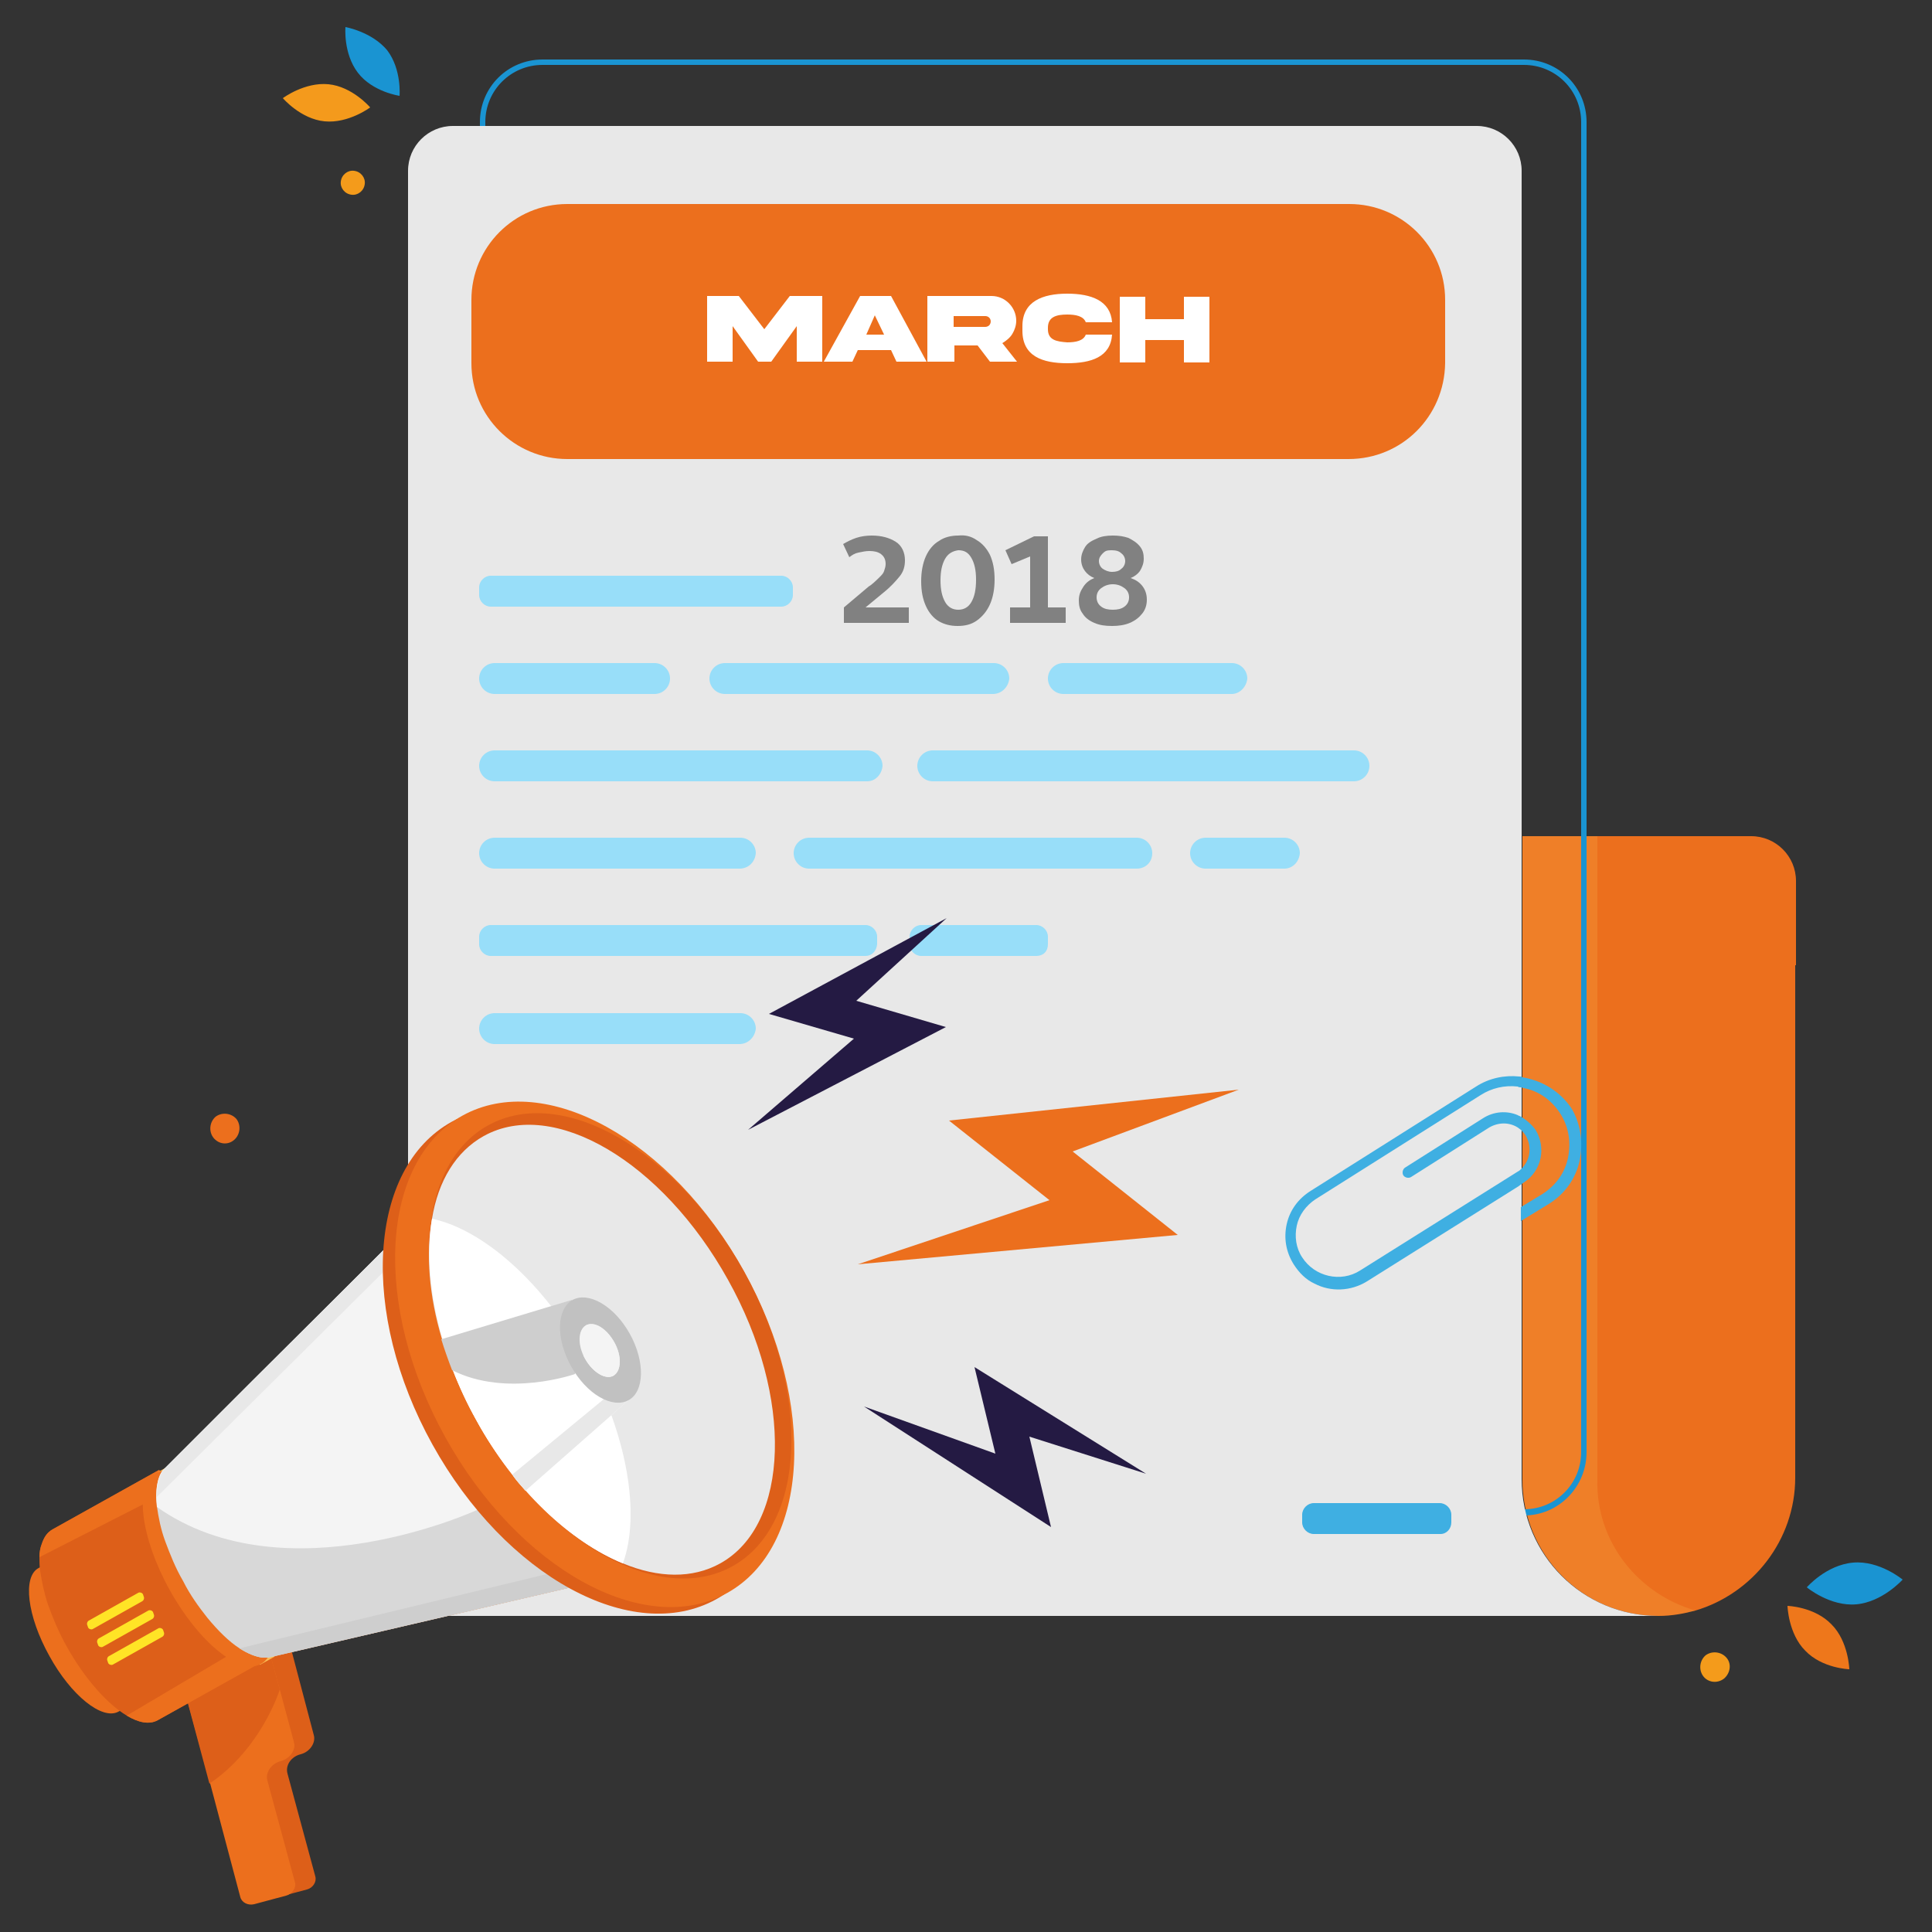 <?xml version="1.0" encoding="utf-8"?>
<!-- Generator: Adobe Illustrator 28.0.0, SVG Export Plug-In . SVG Version: 6.00 Build 0)  -->
<svg version="1.1" id="Layer_1" xmlns="http://www.w3.org/2000/svg" xmlns:xlink="http://www.w3.org/1999/xlink" x="0px" y="0px"
	 viewBox="0 0 250 250" style="enable-background:new 0 0 250 250;" xml:space="preserve">
<rect x="0" y="0" width="250" height="250" fill="#333333" stroke="none"/>
<style type="text/css">
	.st0{fill:#EC6F1D;}
	.st1{opacity:0.2;fill:#FABE58;enable-background:new    ;}
	.st2{fill:#1A94D2;}
	.st3{fill:#E8E8E8;}
	.st4{fill:#98DEF9;}
	.st5{fill:#3FAFE2;}
	.st6{fill:#F49A1C;}
	.st7{fill:#F49B1B;}
	.st8{fill:#EE771B;}
	.st9{fill:#DD5F19;}
	.st10{fill:#FABE57;}
	.st11{fill:#D8D8D8;}
	.st12{fill:#F4F4F4;}
	.st13{fill:#CECECE;}
	.st14{fill:#FFFFFF;}
	.st15{fill:#C1C1C1;}
	.st16{fill:#FFE426;}
	.st17{fill:#241A43;}
	.st18{fill:#818181;}
</style>
<path class="st0" d="M232.3,124.9L232.3,124.9c0,0.3,0,0.6,0,0.9v65.4c0,8.1-5.5,15-12.9,17.2c-1.5,0.4-3.1,0.7-4.8,0.7l0,0
	c-9.8,0-17.6-7.9-17.6-17.7V126c0-0.4,0-0.8,0-1.1l0,0v-16.7h29.6c3.2,0,5.8,2.6,5.8,5.8v10.9H232.3z"/>
<path class="st1" d="M219.4,208.4c-1.5,0.4-3.1,0.7-4.8,0.7l0,0c-9.8,0-17.6-7.9-17.6-17.7V126c0-0.4,0-0.8,0-1.1l0,0v-16.7h9.7
	v83.3C206.5,199.5,212,206.3,219.4,208.4z"/>
<path class="st2" d="M197.2,196.1h-127c-4.5,0-8.1-3.6-8.1-8.1V15.8c0-4.5,3.6-8.1,8.1-8.1h127c4.5,0,8.1,3.6,8.1,8.1v172.1
	C205.3,192.4,201.7,196.1,197.2,196.1z M70.2,8.4c-4.1,0-7.4,3.3-7.4,7.4v172.1c0,4.1,3.3,7.4,7.4,7.4h127c4.1,0,7.4-3.3,7.4-7.4
	V15.8c0-4.1-3.3-7.4-7.4-7.4H70.2z"/>
<path class="st3" d="M214.6,209.1c-9.8,0-17.7-7.9-17.7-17.7v-36.3l0,0v-133c0-3.2-2.6-5.8-5.8-5.8H58.6c-3.2,0-5.8,2.6-5.8,5.8
	v181.2c0,3.2,2.6,5.8,5.8,5.8h132.5l0,0H214.6z"/>
<path class="st4" d="M101.1,78.5H63.5c-0.8,0-1.5-0.7-1.5-1.5v-1c0-0.8,0.7-1.5,1.5-1.5h37.6c0.8,0,1.5,0.7,1.5,1.5v1
	C102.6,77.8,101.9,78.5,101.1,78.5z"/>
<path class="st4" d="M84.7,89.8H64c-1.1,0-2-0.9-2-2l0,0c0-1.1,0.9-2,2-2h20.7c1.1,0,2,0.9,2,2l0,0C86.7,88.9,85.8,89.8,84.7,89.8z"
	/>
<path class="st4" d="M128.5,89.8H93.8c-1.1,0-2-0.9-2-2l0,0c0-1.1,0.9-2,2-2h34.8c1.1,0,2,0.9,2,2l0,0
	C130.5,88.9,129.6,89.8,128.5,89.8z"/>
<path class="st4" d="M159.4,89.8h-21.8c-1.1,0-2-0.9-2-2l0,0c0-1.1,0.9-2,2-2h21.8c1.1,0,2,0.9,2,2l0,0
	C161.3,88.9,160.4,89.8,159.4,89.8z"/>
<path class="st4" d="M112.2,101.1H64c-1.1,0-2-0.9-2-2l0,0c0-1.1,0.9-2,2-2h48.2c1.1,0,2,0.9,2,2l0,0
	C114.1,100.2,113.3,101.1,112.2,101.1z"/>
<path class="st4" d="M175.2,101.1h-54.5c-1.1,0-2-0.9-2-2l0,0c0-1.1,0.9-2,2-2h54.5c1.1,0,2,0.9,2,2l0,0
	C177.2,100.2,176.3,101.1,175.2,101.1z"/>
<path class="st4" d="M95.7,112.4H64c-1.1,0-2-0.9-2-2l0,0c0-1.1,0.9-2,2-2h31.8c1.1,0,2,0.9,2,2l0,0
	C97.7,111.6,96.8,112.4,95.7,112.4z"/>
<path class="st4" d="M166.2,112.4H156c-1.1,0-2-0.9-2-2l0,0c0-1.1,0.9-2,2-2h10.2c1.1,0,2,0.9,2,2l0,0
	C168.1,111.6,167.2,112.4,166.2,112.4z"/>
<path class="st5" d="M186.4,198.5H170c-0.8,0-1.5-0.7-1.5-1.5v-1c0-0.8,0.7-1.5,1.5-1.5h16.3c0.8,0,1.5,0.7,1.5,1.5v1
	C187.8,197.8,187.2,198.5,186.4,198.5z"/>
<path class="st4" d="M112,123.7H63.5c-0.8,0-1.5-0.7-1.5-1.5v-1c0-0.8,0.7-1.5,1.5-1.5H112c0.8,0,1.5,0.7,1.5,1.5v1
	C113.4,123.1,112.8,123.7,112,123.7z"/>
<path class="st4" d="M134.1,123.7h-14.9c-0.8,0-1.5-0.7-1.5-1.5v-1c0-0.8,0.7-1.5,1.5-1.5h14.9c0.8,0,1.5,0.7,1.5,1.5v1
	C135.6,123.1,135,123.7,134.1,123.7z"/>
<path class="st4" d="M95.7,135.1H64c-1.1,0-2-0.9-2-2l0,0c0-1.1,0.9-2,2-2h31.8c1.1,0,2,0.9,2,2l0,0
	C97.7,134.2,96.8,135.1,95.7,135.1z"/>
<path class="st4" d="M147.1,112.4h-42.4c-1.1,0-2-0.9-2-2l0,0c0-1.1,0.9-2,2-2h42.4c1.1,0,2,0.9,2,2l0,0
	C149.1,111.6,148.2,112.4,147.1,112.4z"/>
<path class="st5" d="M204.4,150.2c-0.5,2.3-1.9,4.3-4,5.6l-3.6,2.2v-1.8l2.8-1.7c1.7-1.1,2.9-2.7,3.3-4.7c0.4-2,0.1-4-1-5.7
	s-2.7-2.9-4.7-3.3c-0.1,0-0.3-0.1-0.4-0.1c-0.1,0-0.3,0-0.4-0.1c-1.7-0.2-3.4,0.2-4.8,1.1l-21.4,13.5c-1.2,0.8-2.1,2-2.4,3.4
	c-0.3,1.4-0.1,2.9,0.7,4.1c1.6,2.5,5,3.3,7.5,1.7l20.4-12.8l0,0c0.2-0.1,0.3-0.2,0.4-0.3c1.2-1.1,1.5-2.9,0.6-4.4
	c-0.2-0.3-0.4-0.5-0.6-0.7c-0.1-0.1-0.3-0.2-0.4-0.3c-1.1-0.7-2.5-0.7-3.7,0l-10.1,6.4c-0.3,0.2-0.8,0.1-1-0.2s-0.1-0.8,0.2-1
	l10.1-6.4c1.4-0.9,3.1-1,4.5-0.4c0.1,0.1,0.3,0.1,0.4,0.2c0.7,0.4,1.4,1,1.9,1.7c1.4,2.3,0.8,5.3-1.5,6.8l-0.3,0.2l-0.4,0.3
	l-19.6,12.3c-2.1,1.3-4.7,1.4-6.8,0.3c-1.1-0.5-2-1.4-2.7-2.5c-1-1.6-1.3-3.4-0.9-5.2c0.4-1.8,1.5-3.3,3.1-4.3l21.4-13.5
	c1.7-1.1,3.7-1.5,5.6-1.3c0.1,0,0.3,0,0.4,0.1c2.5,0.4,4.9,1.8,6.4,4.1C204.5,145.4,204.9,147.8,204.4,150.2z"/>
<g>
	<path class="st6" d="M42.5,10.9c3.1,0.3,5.4,3,5.4,3S45.1,16,42,15.7s-5.4-3-5.4-3S39.4,10.6,42.5,10.9z"/>
</g>
<g>
	<g>
		<path class="st2" d="M50.1,6.5c1.9,2.5,1.6,5.9,1.6,5.9s-3.5-0.5-5.4-3s-1.6-5.9-1.6-5.9S48.1,4.1,50.1,6.5z"/>
	</g>
</g>
<path class="st7" d="M47.2,23.8c-0.1,0.9-0.9,1.5-1.7,1.4c-0.9-0.1-1.5-0.9-1.4-1.7c0.1-0.9,0.9-1.5,1.7-1.4
	C46.7,22.2,47.3,23,47.2,23.8z"/>
<g>
	<g>
		<path class="st8" d="M237,210.2c2.2,2.2,2.3,5.8,2.3,5.8s-3.5-0.1-5.7-2.4c-2.2-2.2-2.3-5.8-2.3-5.8S234.8,207.9,237,210.2z"/>
	</g>
</g>
<g>
	<g>
		<path class="st2" d="M239.8,202.2c3.4-0.3,6.4,2.2,6.4,2.2s-2.6,2.9-6,3.2s-6.4-2.2-6.4-2.2S236.3,202.5,239.8,202.2z"/>
	</g>
</g>
<path class="st7" d="M220.4,216.9c-0.6-0.8-0.5-2,0.3-2.7c0.8-0.6,2-0.5,2.7,0.3s0.5,2-0.3,2.7C222.2,217.9,221,217.7,220.4,216.9z"
	/>
<path class="st0" d="M27.6,147.2c-0.6-0.8-0.5-2,0.3-2.7c0.8-0.6,2-0.5,2.7,0.3c0.6,0.8,0.5,2-0.3,2.7
	C29.5,148.2,28.3,148.1,27.6,147.2z"/>
<path class="st0" d="M174.5,59.4H73.4C66.6,59.4,61,53.9,61,47v-8.2c0-6.8,5.5-12.4,12.4-12.4h101.2c6.8,0,12.4,5.5,12.4,12.4V47
	C186.9,53.9,181.4,59.4,174.5,59.4z"/>
<g>
	<path class="st9" d="M32.9,212.8l-7.1,1.9l8,30c0.2,0.7,1,1.1,1.8,0.9l4.1-1.1c0.8-0.2,1.3-1,1.1-1.7l-3.6-13.3
		c-0.3-1.1,0.5-2.2,1.7-2.5l0,0c1.2-0.3,2-1.5,1.7-2.5l-3.4-12.9L32.9,212.8z"/>
	<path class="st0" d="M37,245.3l-4.1,1.1c-0.8,0.2-1.6-0.2-1.8-0.9l-3.9-14.7L23,215.5l7.1-1.9l4.4-1.2l1.7,6.2l0,0l1.8,6.7
		c0,0.2,0.1,0.3,0.1,0.5c0,0.9-0.7,1.8-1.8,2.1c-1.2,0.3-2,1.5-1.7,2.5l3.6,13.3C38.3,244.3,37.8,245.1,37,245.3z"/>
	<path class="st9" d="M36.2,218.6L36.2,218.6c0,0.1-2.4,7.7-9.1,12.2L23,215.5l7.1-1.9l4.4-1.2L36.2,218.6z"/>
	<g>
		<path class="st0" d="M16.3,220.2c0.7-2.1-0.1-6.1-2.4-10.1c-2.2-4-5.2-6.9-7.3-7.3l-0.3-0.6L5,202.9c-2.1,1.1-1.5,6.2,1.4,11.4
			c2.8,5.1,6.8,8.3,8.9,7.2l1.3-0.7L16.3,220.2z"/>
		<path class="st9" d="M34.2,214.9l-13.8,7.7c-1.1,0.6-2.5,0.3-4-0.6c-2.5-1.5-5.4-4.7-7.8-9c-1-1.8-1.8-3.7-2.4-5.4
			c-0.5-1.5-0.8-3-1-4.3c-0.1-0.6-0.1-1.3-0.1-1.8c0-0.6,0.1-1.2,0.3-1.7c0.3-0.9,0.7-1.5,1.4-1.9l13.8-7.7l0.2,0.4l0.9,1.5v0.1
			l11.4,20.5l0.9,1.7L34.2,214.9z"/>
		<path class="st0" d="M21.7,192.3l-1.5,1.5l-15.1,7.7c0-0.6,0.1-1.2,0.3-1.7c0.3-0.9,0.7-1.5,1.4-1.9l13.8-7.7l0.2,0.4L21.7,192.3
			L21.7,192.3z"/>
		<path class="st0" d="M75.6,205l-40.9,9.5c-0.1,0-0.3,0-0.4,0c-0.1,0-0.2,0-0.3,0l0.2,0.4l-13.8,7.7c-1.1,0.6-2.5,0.3-4-0.6
			l14.7-8.7l0,0l2-0.5l38.1-9.2l3.4-0.4L75.6,205z"/>
		
			<rect x="26.6" y="188.4" transform="matrix(0.875 -0.485 0.485 0.875 -94.7 38.806)" class="st10" width="2.2" height="28.2"/>
		
			<ellipse transform="matrix(0.875 -0.485 0.485 0.875 -95.004 38.478)" class="st0" cx="26.9" cy="202.9" rx="5.7" ry="14.1"/>
		<path class="st11" d="M75.6,205l-40.9,9.5c-0.1,0-0.3,0-0.4,0c-0.1,0-0.2,0-0.3,0c-0.9-0.1-1.9-0.5-3-1.2l0,0
			c-1.4-0.9-2.8-2.3-4.2-4c-1.1-1.4-2.2-2.9-3.1-4.7c-1-1.7-1.7-3.5-2.3-5.1c-0.6-1.6-0.9-3.2-1.1-4.6c0-0.4-0.1-0.8-0.1-1.1
			c0-1.3,0.2-2.3,0.6-3.1c0.1-0.2,0.2-0.4,0.4-0.5l29.7-29.7l0.3,0.6l15.2,27.3l8.2,14.9L75.6,205z"/>
		<path class="st12" d="M66.4,188.4l-4.7,7c0,0-24.7,11.4-41.4-0.4c-0.2-2.1,0-3.8,0.8-4.8l11-11l0.7-0.7l18.1-18l2.8,5.1l1.9,3.4
			L66.4,188.4z"/>
		<path class="st13" d="M75.6,205l-40.9,9.5c-0.1,0-0.3,0-0.4,0c-0.1,0-0.2,0-0.3,0c-0.9-0.1-1.9-0.5-3-1.2l2-0.5l38.1-9.2l3.4-0.4
			L75.6,205z"/>
		<path class="st3" d="M51.2,161l-1.7,3.7l-29.2,29c0-1.3,0.2-2.3,0.6-3.1c0.1-0.2,0.2-0.4,0.4-0.5L51,160.4L51.2,161z"/>
		<g>
			
				<ellipse transform="matrix(0.875 -0.485 0.485 0.875 -75.866 58.672)" class="st9" cx="75.5" cy="176" rx="22.4" ry="35.3"/>
			
				<ellipse transform="matrix(0.875 -0.485 0.485 0.875 -75.302 59.248)" class="st0" cx="76.9" cy="175.2" rx="22.1" ry="35.3"/>
			
				<ellipse transform="matrix(0.875 -0.485 0.485 0.875 -74.517 60.081)" class="st9" cx="78.9" cy="174.1" rx="19.8" ry="32.6"/>
			<path class="st3" d="M94.2,165.6C85.7,150.3,71.6,142,62.6,147c-3.6,2-5.9,5.8-6.7,10.7c-0.8,4.5-0.4,10,1.3,15.6
				c1,3.4,2.5,6.9,4.4,10.4c1.9,3.4,4.1,6.5,6.5,9.2c3.9,4.4,8.3,7.7,12.5,9.4c4.6,1.9,9,2,12.6,0
				C102.2,197.3,102.7,180.8,94.2,165.6z"/>
			<path class="st14" d="M80.6,202.3c-6.8-2.8-14-9.4-19-18.6s-6.9-18.7-5.7-26c6.6,1.4,14.4,8.2,19.9,18.1
				C81.2,185.7,82.9,196,80.6,202.3z"/>
			<g>
				<path class="st14" d="M81.3,181.2L68,192.9c-0.6-0.7-1.2-1.3-1.7-2.1c-1.7-2.2-3.3-4.5-4.7-7.1c-1.2-2.1-2.2-4.3-3-6.4
					c-0.5-1.3-1-2.7-1.4-4l16.9-5.1l2.5,4.6l3.7,6.6L81.3,181.2z"/>
				<path class="st13" d="M76.6,172.8l-2.2,5c0,0-8.8,3.1-15.9-0.5c-0.5-1.3-1-2.7-1.4-4l16.9-5.1L76.6,172.8z"/>
				<path class="st3" d="M81.3,181.2L68,192.9c-0.6-0.7-1.2-1.3-1.7-2.1L79.4,180l0.8-0.6L81.3,181.2z"/>
				<path class="st15" d="M81.5,172.6c-2-3.6-5.3-5.5-7.4-4.4c-2.1,1.2-2.2,5-0.2,8.6s5.3,5.5,7.4,4.4S83.5,176.2,81.5,172.6z
					 M75.7,175.8c-1-1.8-0.9-3.7,0.1-4.3c1.1-0.6,2.7,0.4,3.7,2.2s0.9,3.7-0.1,4.3C78.4,178.6,76.7,177.6,75.7,175.8z"/>
			</g>
			<path class="st12" d="M75.7,175.8c-1-1.8-0.9-3.7,0.1-4.3c1.1-0.6,2.7,0.4,3.7,2.2s0.9,3.7-0.1,4.3
				C78.4,178.6,76.7,177.6,75.7,175.8z"/>
		</g>
	</g>
	<g>
		<path class="st16" d="M11.4,210.6l-0.1-0.3c-0.1-0.2,0-0.5,0.2-0.6l6.4-3.6c0.2-0.1,0.5,0,0.6,0.2l0.1,0.3c0.1,0.2,0,0.5-0.2,0.6
			l-6.4,3.6C11.8,210.9,11.5,210.8,11.4,210.6z"/>
		<path class="st16" d="M12.7,212.9l-0.1-0.3c-0.1-0.2,0-0.5,0.2-0.6l6.4-3.6c0.2-0.1,0.5,0,0.6,0.2l0.1,0.3c0.1,0.2,0,0.5-0.2,0.6
			l-6.4,3.6C13.1,213.2,12.8,213.1,12.7,212.9z"/>
		<path class="st16" d="M14,215.2l-0.1-0.3c-0.1-0.2,0-0.5,0.2-0.6l6.4-3.6c0.2-0.1,0.5,0,0.6,0.2l0.1,0.3c0.1,0.2,0,0.5-0.2,0.6
			l-6.4,3.6C14.4,215.5,14.1,215.4,14,215.2z"/>
	</g>
</g>
<g>
	<polygon class="st17" points="96.8,146.2 96.8,146.2 110.5,134.4 99.5,131.2 122.5,118.8 122.5,118.8 110.8,129.5 122.4,132.9 	"/>
	<polygon class="st17" points="111.8,182 111.8,182 128.8,188.1 126.1,176.9 148.3,190.7 148.3,190.7 133.2,185.9 136,197.6 	"/>
	<polygon class="st0" points="111,163.6 111,163.6 135.8,155.3 122.8,145 160.3,141 160.3,141 138.8,149 152.4,159.8 	"/>
</g>
<g>
	<path class="st18" d="M117.6,78.6v2h-8.4v-2l3.2-2.7l0.3-0.2c0.5-0.4,0.9-0.8,1.1-1c0.3-0.3,0.5-0.5,0.6-0.8s0.2-0.6,0.2-0.9
		c0-0.6-0.2-1-0.6-1.3s-0.9-0.4-1.5-0.4c-0.5,0-0.9,0.1-1.4,0.2s-0.8,0.3-1.2,0.6l-0.8-1.7c0.5-0.3,1.1-0.6,1.7-0.8s1.3-0.3,2-0.3
		c1.3,0,2.3,0.3,3.1,0.8s1.2,1.4,1.2,2.4c0,0.8-0.2,1.5-0.7,2.1s-1.1,1.3-2.1,2.1l-2.3,1.9C112,78.6,117.6,78.6,117.6,78.6z"/>
	<path class="st18" d="M126.4,69.9c0.7,0.4,1.3,1.1,1.7,1.9c0.4,0.9,0.6,1.9,0.6,3.2c0,1.2-0.2,2.3-0.6,3.2c-0.4,0.9-1,1.6-1.7,2.1
		s-1.5,0.7-2.5,0.7c-0.9,0-1.7-0.2-2.4-0.6c-0.7-0.4-1.3-1.1-1.7-2c-0.4-0.9-0.6-1.9-0.6-3.2c0-1.2,0.2-2.3,0.6-3.2s1-1.6,1.7-2
		c0.7-0.5,1.6-0.7,2.5-0.7C124.9,69.2,125.7,69.4,126.4,69.9z M122.3,72.3c-0.4,0.7-0.6,1.6-0.6,2.8c0,1.2,0.2,2.1,0.6,2.8
		s1,1,1.7,1s1.3-0.3,1.7-1s0.6-1.6,0.6-2.9c0-1.2-0.2-2.1-0.6-2.8c-0.4-0.7-0.9-1-1.7-1C123.3,71.3,122.7,71.6,122.3,72.3z"/>
	<path class="st18" d="M137.9,78.6v2h-7.2v-2h2.6V72l-2.4,1l-0.8-1.8l3.7-1.8h1.8v9.2C135.6,78.6,137.9,78.6,137.9,78.6z"/>
	<path class="st18" d="M146,69.6c0.6,0.3,1.1,0.6,1.5,1.1s0.5,1,0.5,1.6s-0.2,1.1-0.5,1.6c-0.3,0.4-0.7,0.7-1.2,0.9
		c0.6,0.2,1.1,0.5,1.5,1s0.6,1.1,0.6,1.8c0,0.7-0.2,1.3-0.6,1.8c-0.4,0.5-0.9,0.9-1.6,1.2c-0.7,0.3-1.5,0.4-2.3,0.4
		c-0.9,0-1.6-0.1-2.3-0.4s-1.2-0.7-1.5-1.2c-0.4-0.5-0.5-1.1-0.5-1.7c0-0.7,0.2-1.2,0.6-1.8s0.9-0.9,1.4-1.1
		c-0.5-0.2-0.9-0.5-1.2-0.9s-0.5-0.9-0.5-1.5s0.2-1.1,0.5-1.6s0.8-0.8,1.5-1.1c0.6-0.3,1.3-0.4,2.1-0.4S145.4,69.4,146,69.6z
		 M142.5,76.1c-0.4,0.3-0.6,0.7-0.6,1.2s0.2,0.9,0.6,1.2c0.4,0.3,0.9,0.4,1.5,0.4s1.1-0.1,1.5-0.4s0.6-0.7,0.6-1.2s-0.2-0.9-0.6-1.2
		c-0.4-0.3-0.9-0.5-1.5-0.5S142.9,75.8,142.5,76.1z M142.7,71.6c-0.3,0.3-0.5,0.6-0.5,1s0.2,0.8,0.5,1s0.7,0.4,1.2,0.4
		s0.9-0.1,1.2-0.4c0.3-0.2,0.5-0.6,0.5-1s-0.2-0.8-0.5-1c-0.3-0.3-0.7-0.4-1.3-0.4S143,71.3,142.7,71.6z"/>
</g>
<g>
	<path class="st14" d="M91.4,38.3h4.2l3.3,4.3l3.3-4.3h4.2v8.5h-3.3v-4.6l-3.3,4.6h-1.7l-3.3-4.6v4.6h-3.3V38.3z"/>
	<path class="st14" d="M111.3,38.3h4l4.6,8.5H116l-0.7-1.5h-4.3l-0.7,1.5h-3.7L111.3,38.3z M112.1,43.3h2.3l-1.2-2.5L112.1,43.3z"/>
	<path class="st14" d="M128.3,38.3c1.8,0,3.2,1.5,3.2,3.2c0,0.6-0.2,1.2-0.5,1.7c-0.3,0.5-0.8,0.9-1.3,1.2l1.9,2.4h-3.5l-1.6-2.1h-3
		v2.1H120v-8.5H128.3z M123.4,40.8v1.5h4.1c0.2,0,0.4-0.1,0.5-0.2c0.1-0.1,0.2-0.3,0.2-0.5c0-0.4-0.3-0.7-0.7-0.7H123.4z"/>
	<path class="st14" d="M143.9,43.3c-0.2,2.9-2.7,3.7-5.8,3.7c-3.2,0-5.8-0.9-5.8-4.2v-0.6c0-3.2,2.6-4.2,5.8-4.2
		c3.1,0,5.6,0.9,5.8,3.7h-3.4c-0.3-0.8-1.3-1-2.4-1c-1.4,0-2.5,0.3-2.5,1.7v0.2c0,1.4,1.1,1.6,2.5,1.7c1.1,0,2.1-0.2,2.4-1H143.9z"
		/>
	<path class="st14" d="M148.2,44v2.9h-3.3v-8.5h3.3v2.9h5v-2.9h3.3v8.5h-3.3V44H148.2z"/>
</g>
</svg>
